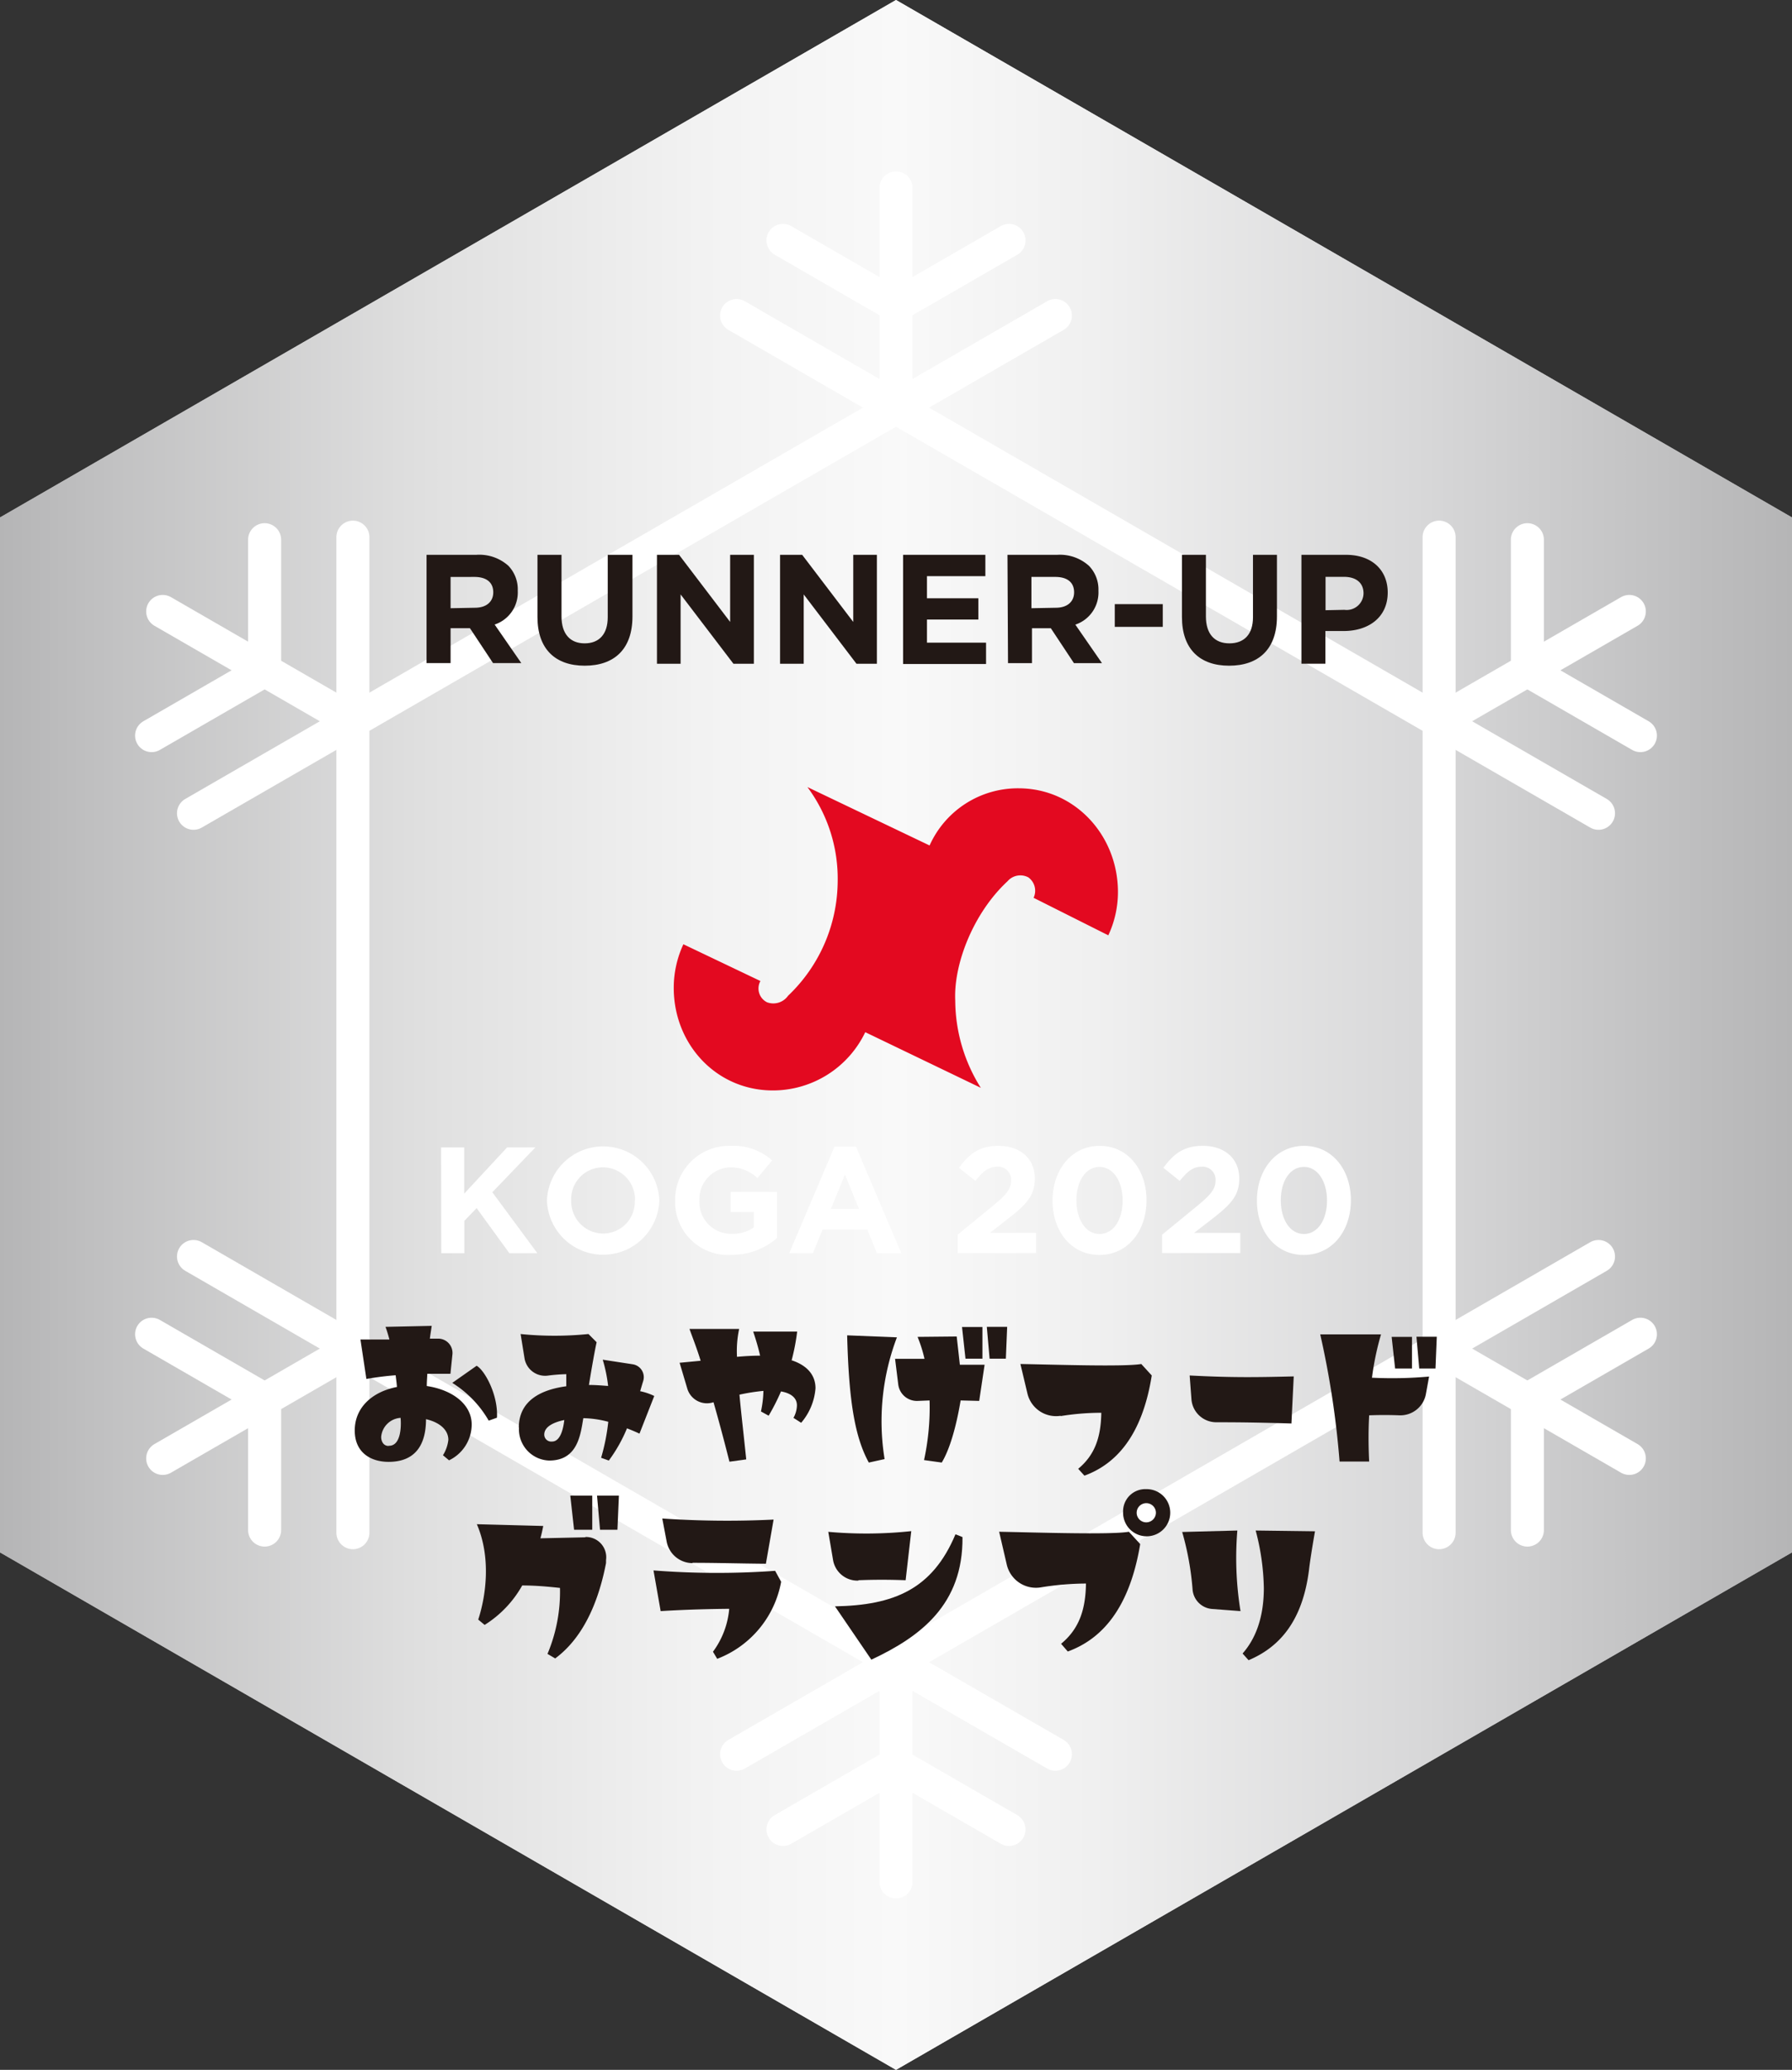 <svg xmlns="http://www.w3.org/2000/svg" xmlns:xlink="http://www.w3.org/1999/xlink" viewBox="0 0 232.62 268.61"><rect x="0" y="0" width="232.62" height="268.61" fill="#333333" stroke="none"/><defs><style>.cls-1{fill:url(#名称未設定グラデーション_2);}.cls-2{isolation:isolate;}.cls-3{clip-path:url(#clip-path);}.cls-4{mix-blend-mode:overlay;}.cls-5{fill:none;stroke:#fff;stroke-linecap:round;stroke-miterlimit:10;stroke-width:4.29px;}.cls-6{fill:#e30920;}.cls-7{fill:#fff;}.cls-8{fill:#221815;}</style><linearGradient id="名称未設定グラデーション_2" y1="134.3" x2="232.62" y2="134.3" gradientUnits="userSpaceOnUse"><stop offset="0" stop-color="#b5b5b6"/><stop offset="0.06" stop-color="#c1c1c2"/><stop offset="0.24" stop-color="#e0e0e0"/><stop offset="0.39" stop-color="#f2f2f2"/><stop offset="0.5" stop-color="#f9f9f9"/><stop offset="0.61" stop-color="#f0f0f0"/><stop offset="0.79" stop-color="#d8d8d9"/><stop offset="1" stop-color="#b5b5b6"/></linearGradient><clipPath id="clip-path"><polygon class="cls-1" points="116.31 0 0 67.15 0 201.46 116.31 268.61 232.62 201.46 232.62 67.15 116.31 0"/></clipPath></defs><title>アセット 2</title><g class="cls-2"><g id="レイヤー_2" data-name="レイヤー 2"><g id="レイヤー_1-2" data-name="レイヤー 1"><polygon class="cls-1" points="116.31 0 0 67.15 0 201.46 116.31 268.61 232.62 201.46 232.62 67.15 116.31 0"/><g class="cls-3"><rect class="cls-1" width="232.62" height="268.61"/></g><g class="cls-4"><line class="cls-5" x1="116.31" y1="24.39" x2="116.31" y2="52.9"/><line class="cls-5" x1="137" y1="40.95" x2="116.31" y2="52.9"/><line class="cls-5" x1="95.62" y1="40.95" x2="116.31" y2="52.9"/><line class="cls-5" x1="130.98" y1="31.2" x2="116.31" y2="39.67"/><line class="cls-5" x1="101.64" y1="31.2" x2="116.31" y2="39.67"/><line class="cls-5" x1="116.31" y1="215.71" x2="116.31" y2="244.22"/><line class="cls-5" x1="137" y1="227.65" x2="116.31" y2="215.71"/><line class="cls-5" x1="95.62" y1="227.65" x2="116.31" y2="215.71"/><line class="cls-5" x1="130.98" y1="237.41" x2="116.31" y2="228.94"/><line class="cls-5" x1="101.64" y1="237.41" x2="116.31" y2="228.94"/><line class="cls-5" x1="21.12" y1="79.35" x2="45.81" y2="93.6"/><line class="cls-5" x1="45.81" y1="69.71" x2="45.81" y2="93.6"/><line class="cls-5" x1="25.12" y1="105.54" x2="45.81" y2="93.6"/><line class="cls-5" x1="34.35" y1="70.04" x2="34.35" y2="86.99"/><line class="cls-5" x1="19.68" y1="95.46" x2="34.35" y2="86.99"/><line class="cls-5" x1="186.81" y1="175.01" x2="211.5" y2="189.26"/><line class="cls-5" x1="207.5" y1="163.06" x2="186.81" y2="175.01"/><line class="cls-5" x1="186.81" y1="198.9" x2="186.81" y2="175.01"/><line class="cls-5" x1="212.94" y1="173.15" x2="198.27" y2="181.62"/><line class="cls-5" x1="198.27" y1="198.56" x2="198.27" y2="181.62"/><line class="cls-5" x1="21.12" y1="189.26" x2="45.81" y2="175.01"/><line class="cls-5" x1="25.12" y1="163.06" x2="45.81" y2="175.01"/><line class="cls-5" x1="45.81" y1="198.9" x2="45.81" y2="175.01"/><line class="cls-5" x1="19.68" y1="173.15" x2="34.35" y2="181.62"/><line class="cls-5" x1="34.35" y1="198.56" x2="34.35" y2="181.62"/><line class="cls-5" x1="186.81" y1="93.6" x2="211.5" y2="79.35"/><line class="cls-5" x1="186.81" y1="69.71" x2="186.81" y2="93.6"/><line class="cls-5" x1="207.5" y1="105.54" x2="186.81" y2="93.6"/><line class="cls-5" x1="198.27" y1="70.04" x2="198.27" y2="86.99"/><line class="cls-5" x1="212.94" y1="95.46" x2="198.27" y2="86.99"/><polygon class="cls-5" points="116.31 52.9 45.81 93.6 45.81 175.01 116.31 215.71 186.81 175.01 186.81 93.6 116.31 52.9"/></g><path class="cls-6" d="M127.32,141.17A21.42,21.42,0,0,1,124,129.86c-.23-4.74,2.35-11.38,6.78-15.49h0a2.2,2.2,0,0,1,2.71-.51,2.14,2.14,0,0,1,.68,2.65l9.7,4.87a13.22,13.22,0,0,0,1.25-5.62c0-7.36-5.6-13.46-12.9-13.46a12.55,12.55,0,0,0-11.55,7.42l-15.86-7.58a19.9,19.9,0,0,1,3.93,12.23,20.65,20.65,0,0,1-6.44,14.85,2.34,2.34,0,0,1-2.73.85,2,2,0,0,1-.86-2.76l-10-4.77a13.4,13.4,0,0,0-1.25,5.66c0,7.35,5.56,13.31,12.86,13.31a13.3,13.3,0,0,0,12-7.56Z"/><g class="cls-4"><path class="cls-7" d="M57.26,148.9h3v6l5.57-6H69.5l-5.59,5.82,5.84,7.91H66.12l-4.25-5.85-1.59,1.65v4.2h-3Z"/><path class="cls-7" d="M71,155.8v0a7.3,7.3,0,0,1,14.59,0v0a7.3,7.3,0,0,1-14.59,0Zm11.43,0v0a4.17,4.17,0,0,0-4.16-4.31,4.11,4.11,0,0,0-4.12,4.27v0a4.17,4.17,0,0,0,4.16,4.32A4.11,4.11,0,0,0,82.4,155.8Z"/><path class="cls-7" d="M87.64,155.8v0a7,7,0,0,1,7.19-7.1,7.52,7.52,0,0,1,5.4,1.89l-1.91,2.29a5,5,0,0,0-3.58-1.39,4.13,4.13,0,0,0-3.95,4.27v0A4.12,4.12,0,0,0,95,160.12a4.84,4.84,0,0,0,2.85-.83v-2h-3v-2.61h6v6a9,9,0,0,1-5.87,2.17A6.87,6.87,0,0,1,87.64,155.8Z"/><path class="cls-7" d="M108.33,148.8h2.78L117,162.63h-3.16l-1.26-3.08h-5.8l-1.26,3.08h-3.07Zm3.18,8.08-1.83-4.45-1.82,4.45Z"/><path class="cls-7" d="M124.31,160.23l4.57-3.74c1.71-1.41,2.37-2.16,2.37-3.3a1.68,1.68,0,0,0-1.84-1.78c-1.06,0-1.78.59-2.8,1.84l-2.12-1.7c1.35-1.85,2.67-2.85,5.12-2.85,2.84,0,4.72,1.67,4.72,4.24v0c0,2.29-1.17,3.43-3.6,5.31L128.49,160h6v2.61H124.31Z"/><path class="cls-7" d="M136.63,155.8v0c0-4,2.47-7.1,6.12-7.1s6.08,3.08,6.08,7.06v0c0,4-2.45,7.1-6.12,7.1S136.63,159.78,136.63,155.8Zm9.1,0v0c0-2.49-1.22-4.37-3-4.37s-3,1.82-3,4.33v0c0,2.51,1.19,4.38,3,4.38S145.73,158.29,145.73,155.8Z"/><path class="cls-7" d="M150.85,160.23l4.57-3.74c1.7-1.41,2.37-2.16,2.37-3.3a1.68,1.68,0,0,0-1.84-1.78c-1.06,0-1.79.59-2.81,1.84l-2.12-1.7c1.36-1.85,2.67-2.85,5.12-2.85,2.85,0,4.73,1.67,4.73,4.24v0c0,2.29-1.18,3.43-3.61,5.31L155,160h6v2.61H150.85Z"/><path class="cls-7" d="M163.16,155.8v0c0-4,2.48-7.1,6.12-7.1s6.08,3.08,6.08,7.06v0c0,4-2.45,7.1-6.12,7.1S163.16,159.78,163.16,155.8Zm9.1,0v0c0-2.49-1.21-4.37-3-4.37s-3,1.82-3,4.33v0c0,2.51,1.2,4.38,3,4.38S172.26,158.29,172.26,155.8Z"/></g><path class="cls-8" d="M148.79,193.25a2.88,2.88,0,0,0-3,3,3.06,3.06,0,1,0,3-3m0,4.31a1.25,1.25,0,0,1-1.24-1.24,1.25,1.25,0,1,1,2.5,0,1.26,1.26,0,0,1-1.26,1.24"/><path class="cls-8" d="M76,199.5l-5.85.13c.14-.5.25-1,.37-1.6l-8.62-.23c1.85,4.29,1.21,9.22.18,12.38l.83.69a14.27,14.27,0,0,0,4.88-5.12c1.69,0,3.25.14,4.9.32a20.76,20.76,0,0,1-1.62,8.56l1,.59c2.38-1.76,5.21-5.2,6.6-12.38l0-.38a2.63,2.63,0,0,0-2.68-3"/><polygon class="cls-8" points="74.52 198.52 76.88 198.52 76.88 194.09 74.03 194.09 74.52 198.52"/><polygon class="cls-8" points="77.89 198.52 80.15 198.52 80.34 194.09 77.5 194.09 77.89 198.52"/><path class="cls-8" d="M84.84,203.85l.92,5.23c3.37-.21,6.58-.28,8.9-.3a10.93,10.93,0,0,1-2.11,5.57l.55.92a13.24,13.24,0,0,0,8.3-10l-.78-1.42a106.3,106.3,0,0,1-15.78-.05"/><path class="cls-8" d="M89.89,202.81c3.27,0,5.88.09,9.53.12l1-5.73a123.31,123.31,0,0,1-14.45-.14l.57,3a3.43,3.43,0,0,0,3.38,2.79"/><path class="cls-8" d="M108.39,208.46l4.72,6.92c6.4-3,11.92-7.15,11.83-15.91l-.91-.36c-3,7.15-8,9.21-15.64,9.35"/><path class="cls-8" d="M111.43,205.07c2.15-.08,3.9-.08,6.13,0l.73-6.37a55.18,55.18,0,0,1-10.77.09l.62,3.66a3.21,3.21,0,0,0,3.29,2.67"/><path class="cls-8" d="M160.62,198.62l-7.16.19a37.36,37.36,0,0,1,1.35,7.49,2.75,2.75,0,0,0,2.53,2.5l3.69.28a43.14,43.14,0,0,1-.41-10.46"/><path class="cls-8" d="M164.06,206.07c0,4.13-1.24,6.79-2.76,8.51l.78.87c3.86-1.63,7-4.9,7.85-11.78.18-1.61.77-4.95.77-4.95l-7.7-.1a31.07,31.07,0,0,1,1.06,7.45"/><path class="cls-8" d="M129.69,198.74l1,4.31a3.89,3.89,0,0,0,4.41,2.95,37.32,37.32,0,0,1,5.87-.5c-.05,3.37-.87,5.87-3.23,7.82l.87,1c4.38-1.6,8-5.52,9.4-13.94l-1.47-1.6c-2.34.41-11.9.09-16.87,0"/><path class="cls-8" d="M55.4,179.88c0-.57.05-1.11.07-1.6,1.06,0,2.21,0,3,0l.26-2.51a1.86,1.86,0,0,0-1.93-2.05l-1,0c.09-.72.19-1.26.24-1.66l-6,.13c.17.44.34,1,.51,1.64-1.52,0-2.82,0-3.76,0l.77,5.12c1.39-.24,2.62-.39,3.8-.48.06.52.13,1,.17,1.52-3.27.64-5.48,2.71-5.48,5.65s2.17,4.07,4.39,4.07c3.43,0,4.86-2.15,4.86-5.54,1.81.42,2.9,1.41,2.9,2.68a4.7,4.7,0,0,1-.7,2l.79.66a5.17,5.17,0,0,0,2.94-4.65c0-2.64-2.54-4.52-5.89-5m-4.92,7.78c-.58,0-.94-.51-.94-1.17A2.7,2.7,0,0,1,52,184c.11,1.24,0,3.62-1.49,3.62"/><path class="cls-8" d="M61.87,177.24l-3.16,2.22a14,14,0,0,1,4.73,4.9l1.07-.38c.17-3-1.62-6.19-2.64-6.74"/><path class="cls-8" d="M67.37,185.26a4.06,4.06,0,0,0,3.92,4.28c3.71,0,4.07-3.37,4.43-5.5a13.45,13.45,0,0,1,3.24.47,26.39,26.39,0,0,1-.93,4.67l1,.36a19.47,19.47,0,0,0,2.36-4.18q1,.39,1.62.69l1.92-4.89a7.79,7.79,0,0,0-1.83-.62c.13-.44.26-.89.4-1.34a1.69,1.69,0,0,0-1.35-2.15l-3.91-.6a19.3,19.3,0,0,1,.7,3.41c-.81-.06-1.64-.13-2.49-.13.38-2.34.79-4.64,1-5.54l-1.06-1.07a43.91,43.91,0,0,1-8.81,0l.51,3.16a2.71,2.71,0,0,0,3,2.24,22.68,22.68,0,0,1,2.42-.19c0,.27,0,.85,0,1.57-3.37.45-6.16,1.92-6.16,5.36m4.3,1.81a.9.9,0,0,1-1-.9c0-1.06,1.3-1.62,2.6-1.89-.06.51-.32,2.79-1.58,2.79"/><path class="cls-8" d="M102.76,176.54a27.55,27.55,0,0,0,.72-3.74l-5.71,0c.34,1,.66,2.07.9,3.13-1,0-2,.06-3,.15a13.67,13.67,0,0,1,.28-3.62H89.5c.47,1.3,1,2.64,1.45,4.13l-2.73.26,1,3.36a2.66,2.66,0,0,0,3.4,1.76h0c.62,2.16,1.3,4.67,2.07,7.72l2.18-.3c-.34-3.3-.67-6.07-.88-8.4a25.37,25.37,0,0,1,3.11-.49,14.07,14.07,0,0,1-.32,2.67l1,.55a27.49,27.49,0,0,0,1.6-3.15c1.11.19,2.07.72,2.07,1.81A3.51,3.51,0,0,1,103,184l1,.64a7.81,7.81,0,0,0,1.86-4.48c0-1.58-.92-2.88-3-3.6"/><path class="cls-8" d="M114.83,189.35a30.66,30.66,0,0,1,1.6-15.8l-6.46-.26c.21,8.26.94,13.1,2.81,16.51Z"/><path class="cls-8" d="M124.19,173.44l-5.08.05a17.9,17.9,0,0,1,.9,2.85c-1,0-2.47,0-3.82,0l.41,3.31a2.44,2.44,0,0,0,2.56,2.15l1.51-.06a32.21,32.21,0,0,1-.72,7.74l2.3.32c1-1.66,1.85-4.48,2.45-8.06l2.41.06.7-4.69H124.6Z"/><polygon class="cls-8" points="127.53 176.32 127.53 172.21 124.88 172.21 125.33 176.32 127.53 176.32"/><polygon class="cls-8" points="128.46 176.32 130.57 176.32 130.74 172.19 128.1 172.19 128.46 176.32"/><path class="cls-8" d="M167.94,178.62c-5.29.13-8.31.15-13.51-.12l.23,3.07a3.23,3.23,0,0,0,3.27,3c3.44,0,6.08.05,9.71.16Z"/><polygon class="cls-8" points="183.87 173.47 184.23 177.6 186.34 177.6 186.51 173.47 183.87 173.47"/><path class="cls-8" d="M178.09,178.86a36,36,0,0,1,1.18-5.69h-7.89a115.57,115.57,0,0,1,2.51,16.5l3.84,0c-.07-1.47-.13-3.6,0-6,1.33-.05,2.6-.05,3.95,0a3.37,3.37,0,0,0,3.42-2.78l.41-2.25a54.07,54.07,0,0,1-7.4.15"/><polygon class="cls-8" points="183.29 177.6 183.29 173.49 180.65 173.49 181.1 177.6 183.29 177.6"/><path class="cls-8" d="M137.68,183.77a33.19,33.19,0,0,1,5.28-.43c-.05,3.13-.81,5.46-3,7.27l.81.89c4.07-1.49,7.49-5.14,8.74-13l-1.36-1.49c-2.18.38-11.07.08-15.69,0l.91,3.83a3.82,3.82,0,0,0,4.32,2.89"/><path class="cls-8" d="M55.37,72h6.47A5.65,5.65,0,0,1,66,73.43a4.42,4.42,0,0,1,1.21,3.23v0a4.39,4.39,0,0,1-3,4.39l3.46,5H64l-3-4.53H58.49v4.53H55.37Zm6.27,6.87c1.52,0,2.39-.8,2.39-2v0c0-1.33-.93-2-2.45-2H58.49v4.06Z"/><path class="cls-8" d="M69.77,80.08V72h3.12v8c0,2.3,1.15,3.49,3,3.49s3-1.15,3-3.39V72H82.1v8c0,4.28-2.4,6.39-6.2,6.39S69.77,84.24,69.77,80.08Z"/><path class="cls-8" d="M85.28,72h2.87l6.63,8.71V72h3.08V86.14H95.21l-6.86-9v9H85.28Z"/><path class="cls-8" d="M101.26,72h2.87l6.63,8.71V72h3.07V86.14h-2.65l-6.85-9v9h-3.07Z"/><path class="cls-8" d="M117.23,72h10.68v2.77h-7.58v2.87H127V80.4h-6.67v3H128v2.77H117.23Z"/><path class="cls-8" d="M130.78,72h6.47a5.63,5.63,0,0,1,4.12,1.44,4.42,4.42,0,0,1,1.22,3.23v0a4.4,4.4,0,0,1-3,4.39l3.46,5h-3.64l-3-4.53h-2.45v4.53h-3.11Zm6.27,6.87c1.51,0,2.38-.8,2.38-2v0c0-1.33-.93-2-2.44-2h-3.1v4.06Z"/><path class="cls-8" d="M144.71,78.4h6.23v2.95h-6.23Z"/><path class="cls-8" d="M153.43,80.08V72h3.11v8c0,2.3,1.15,3.49,3.05,3.49s3.06-1.15,3.06-3.39V72h3.11v8c0,4.28-2.41,6.39-6.21,6.39S153.43,84.24,153.43,80.08Z"/><path class="cls-8" d="M168.94,72h5.78c3.38,0,5.42,2,5.42,4.89v0c0,3.28-2.55,5-5.72,5h-2.37v4.24h-3.11Zm5.58,7.14A2.19,2.19,0,0,0,177,77v0c0-1.39-1-2.14-2.52-2.14h-2.41v4.33Z"/></g></g></g></svg>
